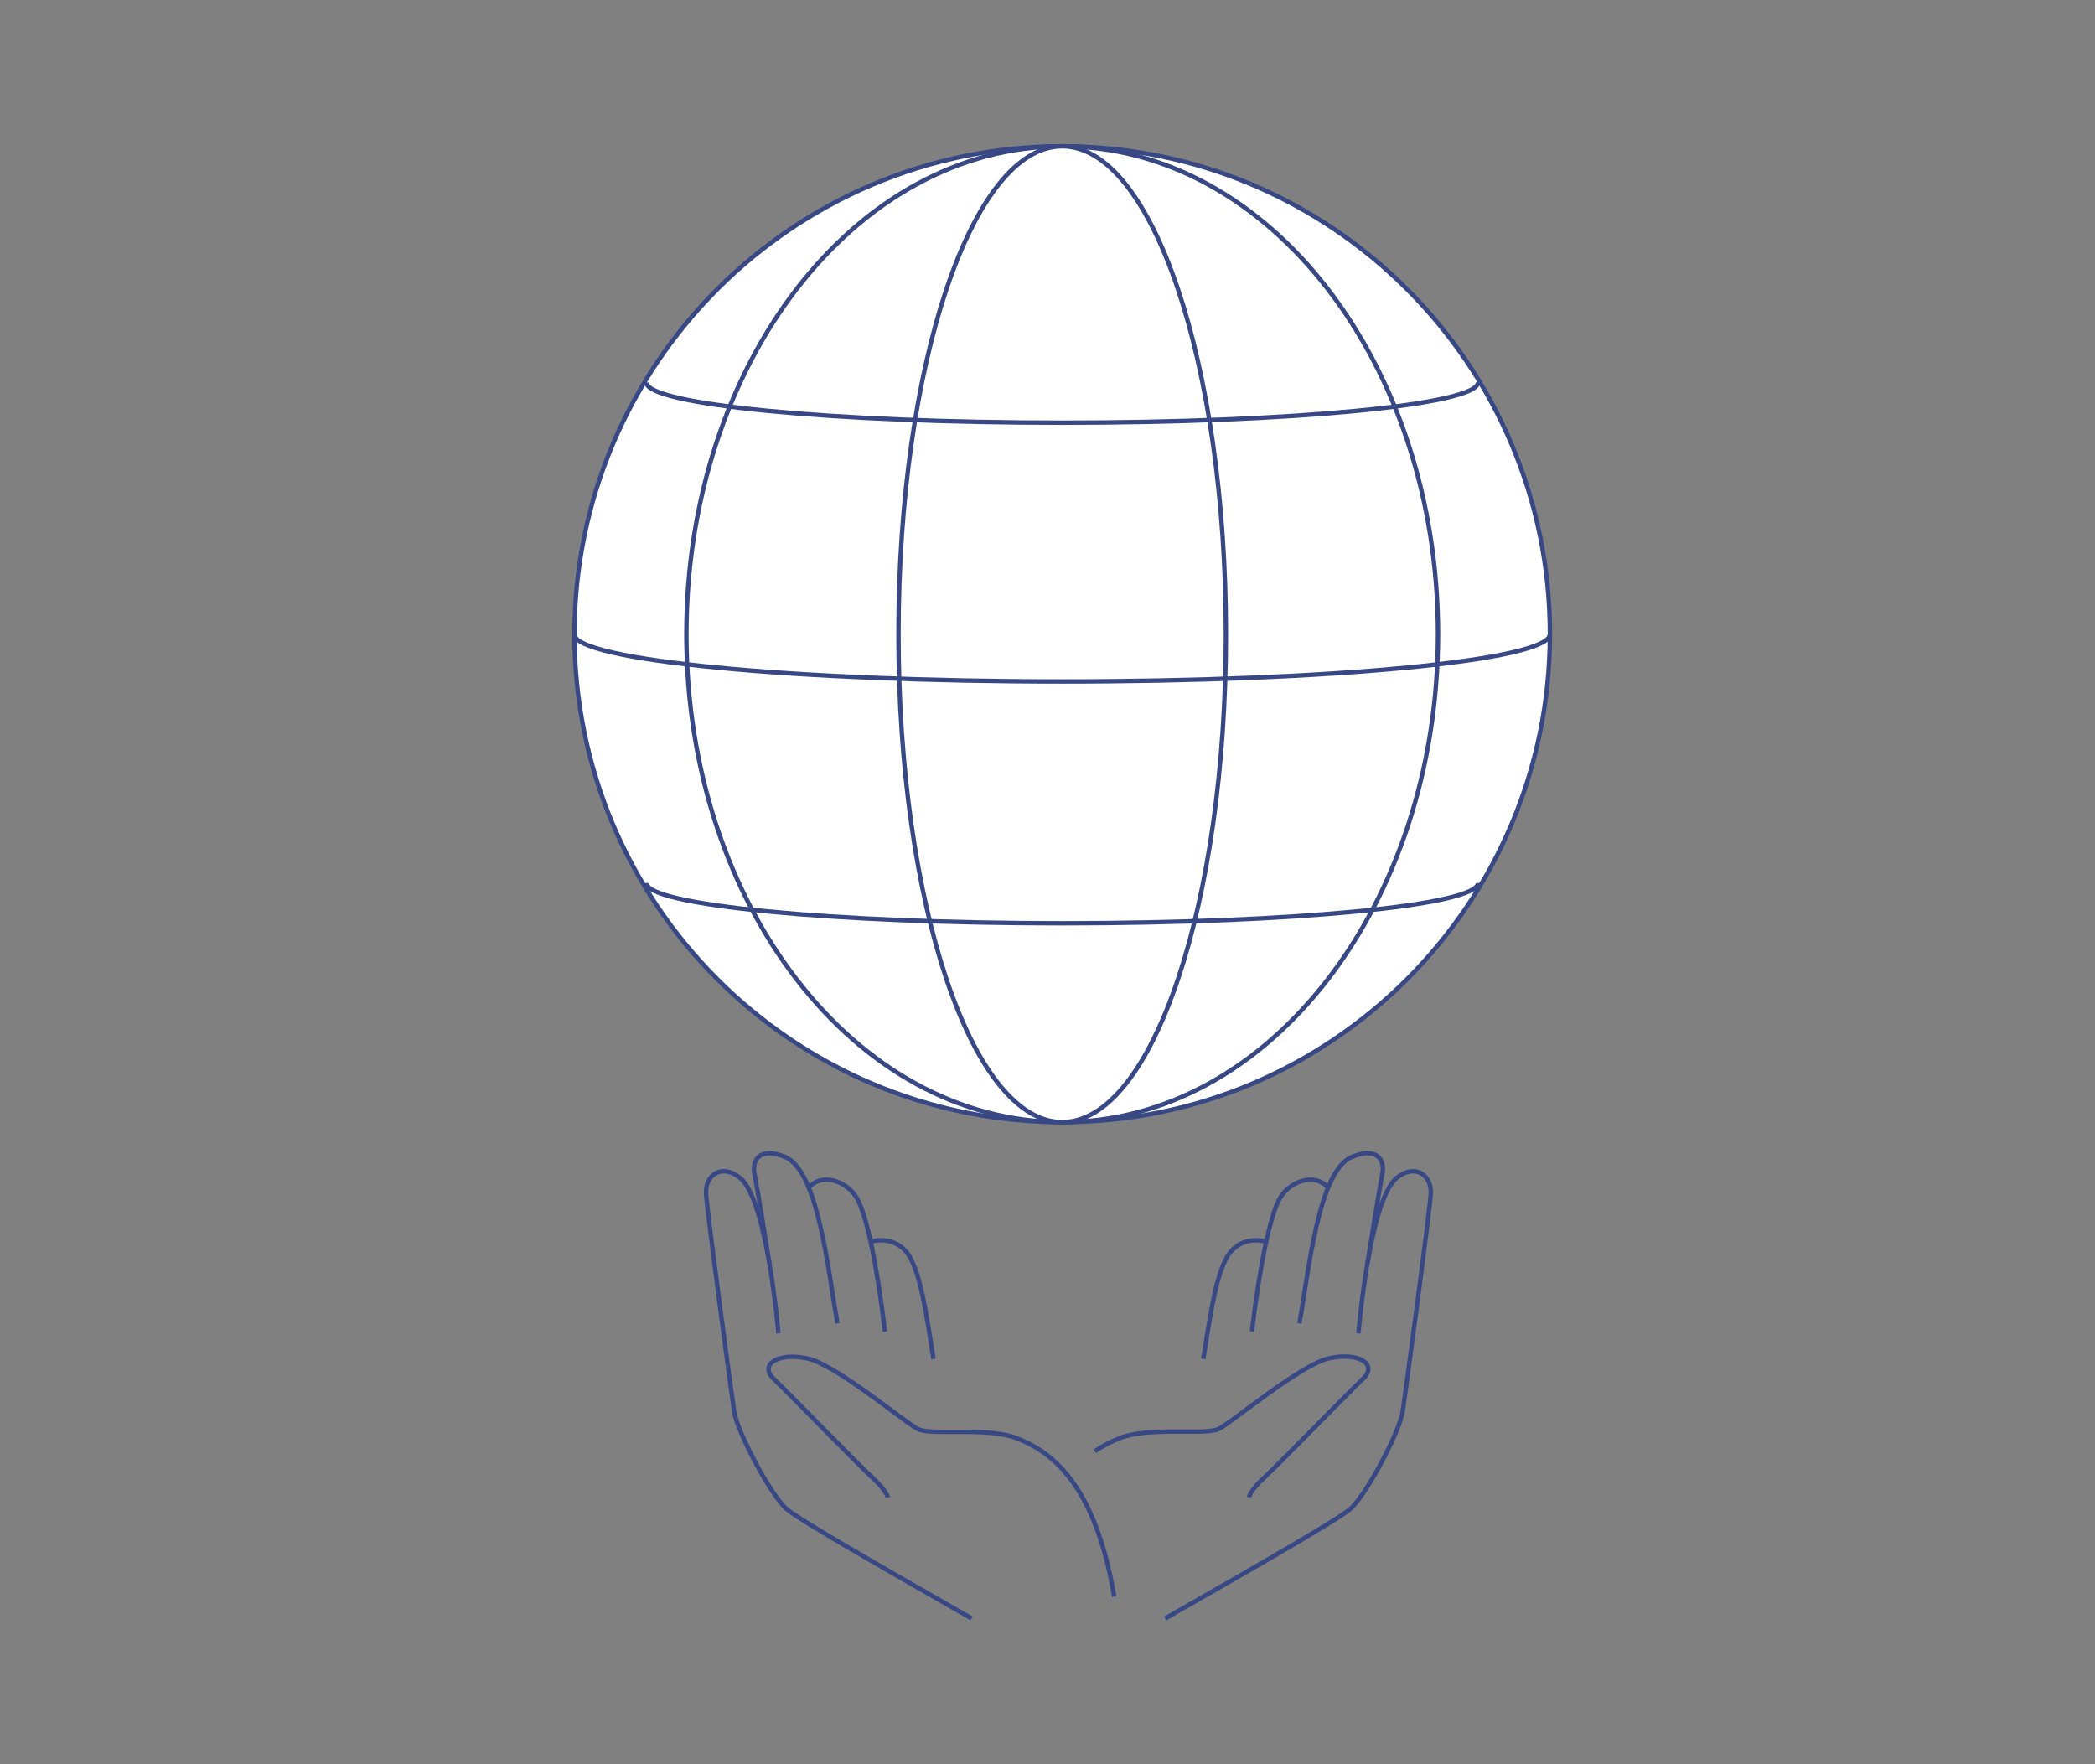 <svg width="190" height="160" viewBox="0 0 190 160" fill="none" xmlns="http://www.w3.org/2000/svg">
<rect x="0" y="0" width="190" height="160" fill="#808080" stroke="none"/>
<mask id="mask0_6162_337" style="mask-type:alpha" maskUnits="userSpaceOnUse" x="0" y="0" width="190" height="160">
<rect width="190" height="160" fill="#D9D9D9" fill-opacity="0.5"/>
</mask>
<g mask="url(#mask0_6162_337)">
</g>
<g clip-path="url(#clip0_6162_337)">
<path d="M96.333 101.766C120.762 101.766 140.566 81.954 140.566 57.516C140.566 33.078 120.762 13.267 96.333 13.267C71.904 13.267 52.1 33.078 52.1 57.516C52.1 81.954 71.904 101.766 96.333 101.766Z" fill="white" stroke="#374884" stroke-width="0.4" stroke-miterlimit="10"/>
<path d="M96.334 101.766C115.157 101.766 130.416 81.954 130.416 57.516C130.416 33.078 115.157 13.267 96.334 13.267C77.51 13.267 62.251 33.078 62.251 57.516C62.251 81.954 77.51 101.766 96.334 101.766Z" fill="white" stroke="#374884" stroke-width="0.4" stroke-miterlimit="10"/>
<path d="M96.333 101.766C104.533 101.766 111.18 81.954 111.18 57.516C111.18 33.078 104.533 13.267 96.333 13.267C88.134 13.267 81.486 33.078 81.486 57.516C81.486 81.954 88.134 101.766 96.333 101.766Z" fill="white" stroke="#374884" stroke-width="0.4" stroke-miterlimit="10"/>
<path d="M140.567 57.516C140.567 59.875 120.757 61.804 96.334 61.804C71.91 61.804 52.08 59.875 52.08 57.516" stroke="#374884" stroke-width="0.4" stroke-miterlimit="10"/>
<path d="M134.046 34.684C134.046 36.694 117.168 38.335 96.333 38.335C75.498 38.335 58.621 36.694 58.621 34.684" stroke="#374884" stroke-width="0.4" stroke-miterlimit="10"/>
<path d="M134.046 80.082C134.046 82.092 117.168 83.734 96.333 83.734C75.498 83.734 58.621 82.092 58.621 80.082" stroke="#374884" stroke-width="0.4" stroke-miterlimit="10"/>
<path d="M101.05 144.805C99.246 134.056 94.939 131.512 92.232 130.445C89.525 129.378 84.481 130.219 83.25 129.604C82.02 128.988 75.847 123.778 73.243 123.203C70.638 122.629 68.772 123.716 70.187 125.07C71.602 126.424 77.939 132.927 79.169 134.056C80.4 135.184 80.523 135.799 80.523 135.799" stroke="#374884" stroke-width="0.4" stroke-miterlimit="10"/>
<path d="M88.11 146.774C83.578 144.169 72.853 138.117 71.377 136.886C69.9 135.655 66.845 129.809 66.578 128.003C66.311 126.198 64.138 109.971 64.035 108.269C63.933 106.566 65.471 105.458 67.152 106.853C69.593 108.884 70.597 120.926 70.597 120.926" stroke="#374884" stroke-width="0.4" stroke-miterlimit="10"/>
<path d="M75.95 120.024C75.109 115.326 74.227 106.156 71.192 104.925C68.711 103.899 68.198 105.438 68.424 106.443C68.649 107.448 69.777 114.587 69.777 114.587" stroke="#374884" stroke-width="0.4" stroke-miterlimit="10"/>
<path d="M80.256 120.762C79.579 114.997 78.595 110.033 77.652 108.556C76.708 107.079 74.514 106.34 73.345 107.715" stroke="#374884" stroke-width="0.4" stroke-miterlimit="10"/>
<path d="M84.665 123.244C84.05 119.449 83.476 115.038 82.184 113.52C80.892 112.002 79.005 112.597 79.005 112.597" stroke="#374884" stroke-width="0.4" stroke-miterlimit="10"/>
<path d="M99.287 131.614C100.107 131.06 100.886 130.691 101.563 130.425C104.27 129.358 109.314 130.199 110.545 129.583C111.775 128.968 117.948 123.757 120.552 123.183C123.157 122.609 125.023 123.696 123.608 125.05C122.193 126.404 115.856 132.907 114.626 134.035C113.395 135.163 113.272 135.779 113.272 135.779" stroke="#374884" stroke-width="0.4" stroke-miterlimit="10"/>
<path d="M105.685 146.774C110.217 144.169 120.942 138.117 122.418 136.886C123.895 135.655 126.95 129.809 127.217 128.003C127.483 126.198 129.657 109.971 129.76 108.269C129.862 106.566 128.324 105.458 126.643 106.853C124.202 108.884 123.197 120.926 123.197 120.926" stroke="#374884" stroke-width="0.4" stroke-miterlimit="10"/>
<path d="M117.845 120.024C118.686 115.326 119.568 106.156 122.603 104.925C125.084 103.899 125.597 105.438 125.371 106.443C125.146 107.448 124.018 114.587 124.018 114.587" stroke="#374884" stroke-width="0.4" stroke-miterlimit="10"/>
<path d="M113.539 120.762C114.216 114.997 115.2 110.033 116.143 108.556C117.087 107.079 119.281 106.34 120.45 107.715" stroke="#374884" stroke-width="0.4" stroke-miterlimit="10"/>
<path d="M109.13 123.244C109.745 119.449 110.319 115.038 111.611 113.52C112.903 112.002 114.79 112.597 114.79 112.597" stroke="#374884" stroke-width="0.4" stroke-miterlimit="10"/>
</g>
<defs>
<clipPath id="clip0_6162_337">
<rect width="89" height="134" fill="white" transform="translate(51.834 13)"/>
</clipPath>
</defs>
</svg>
